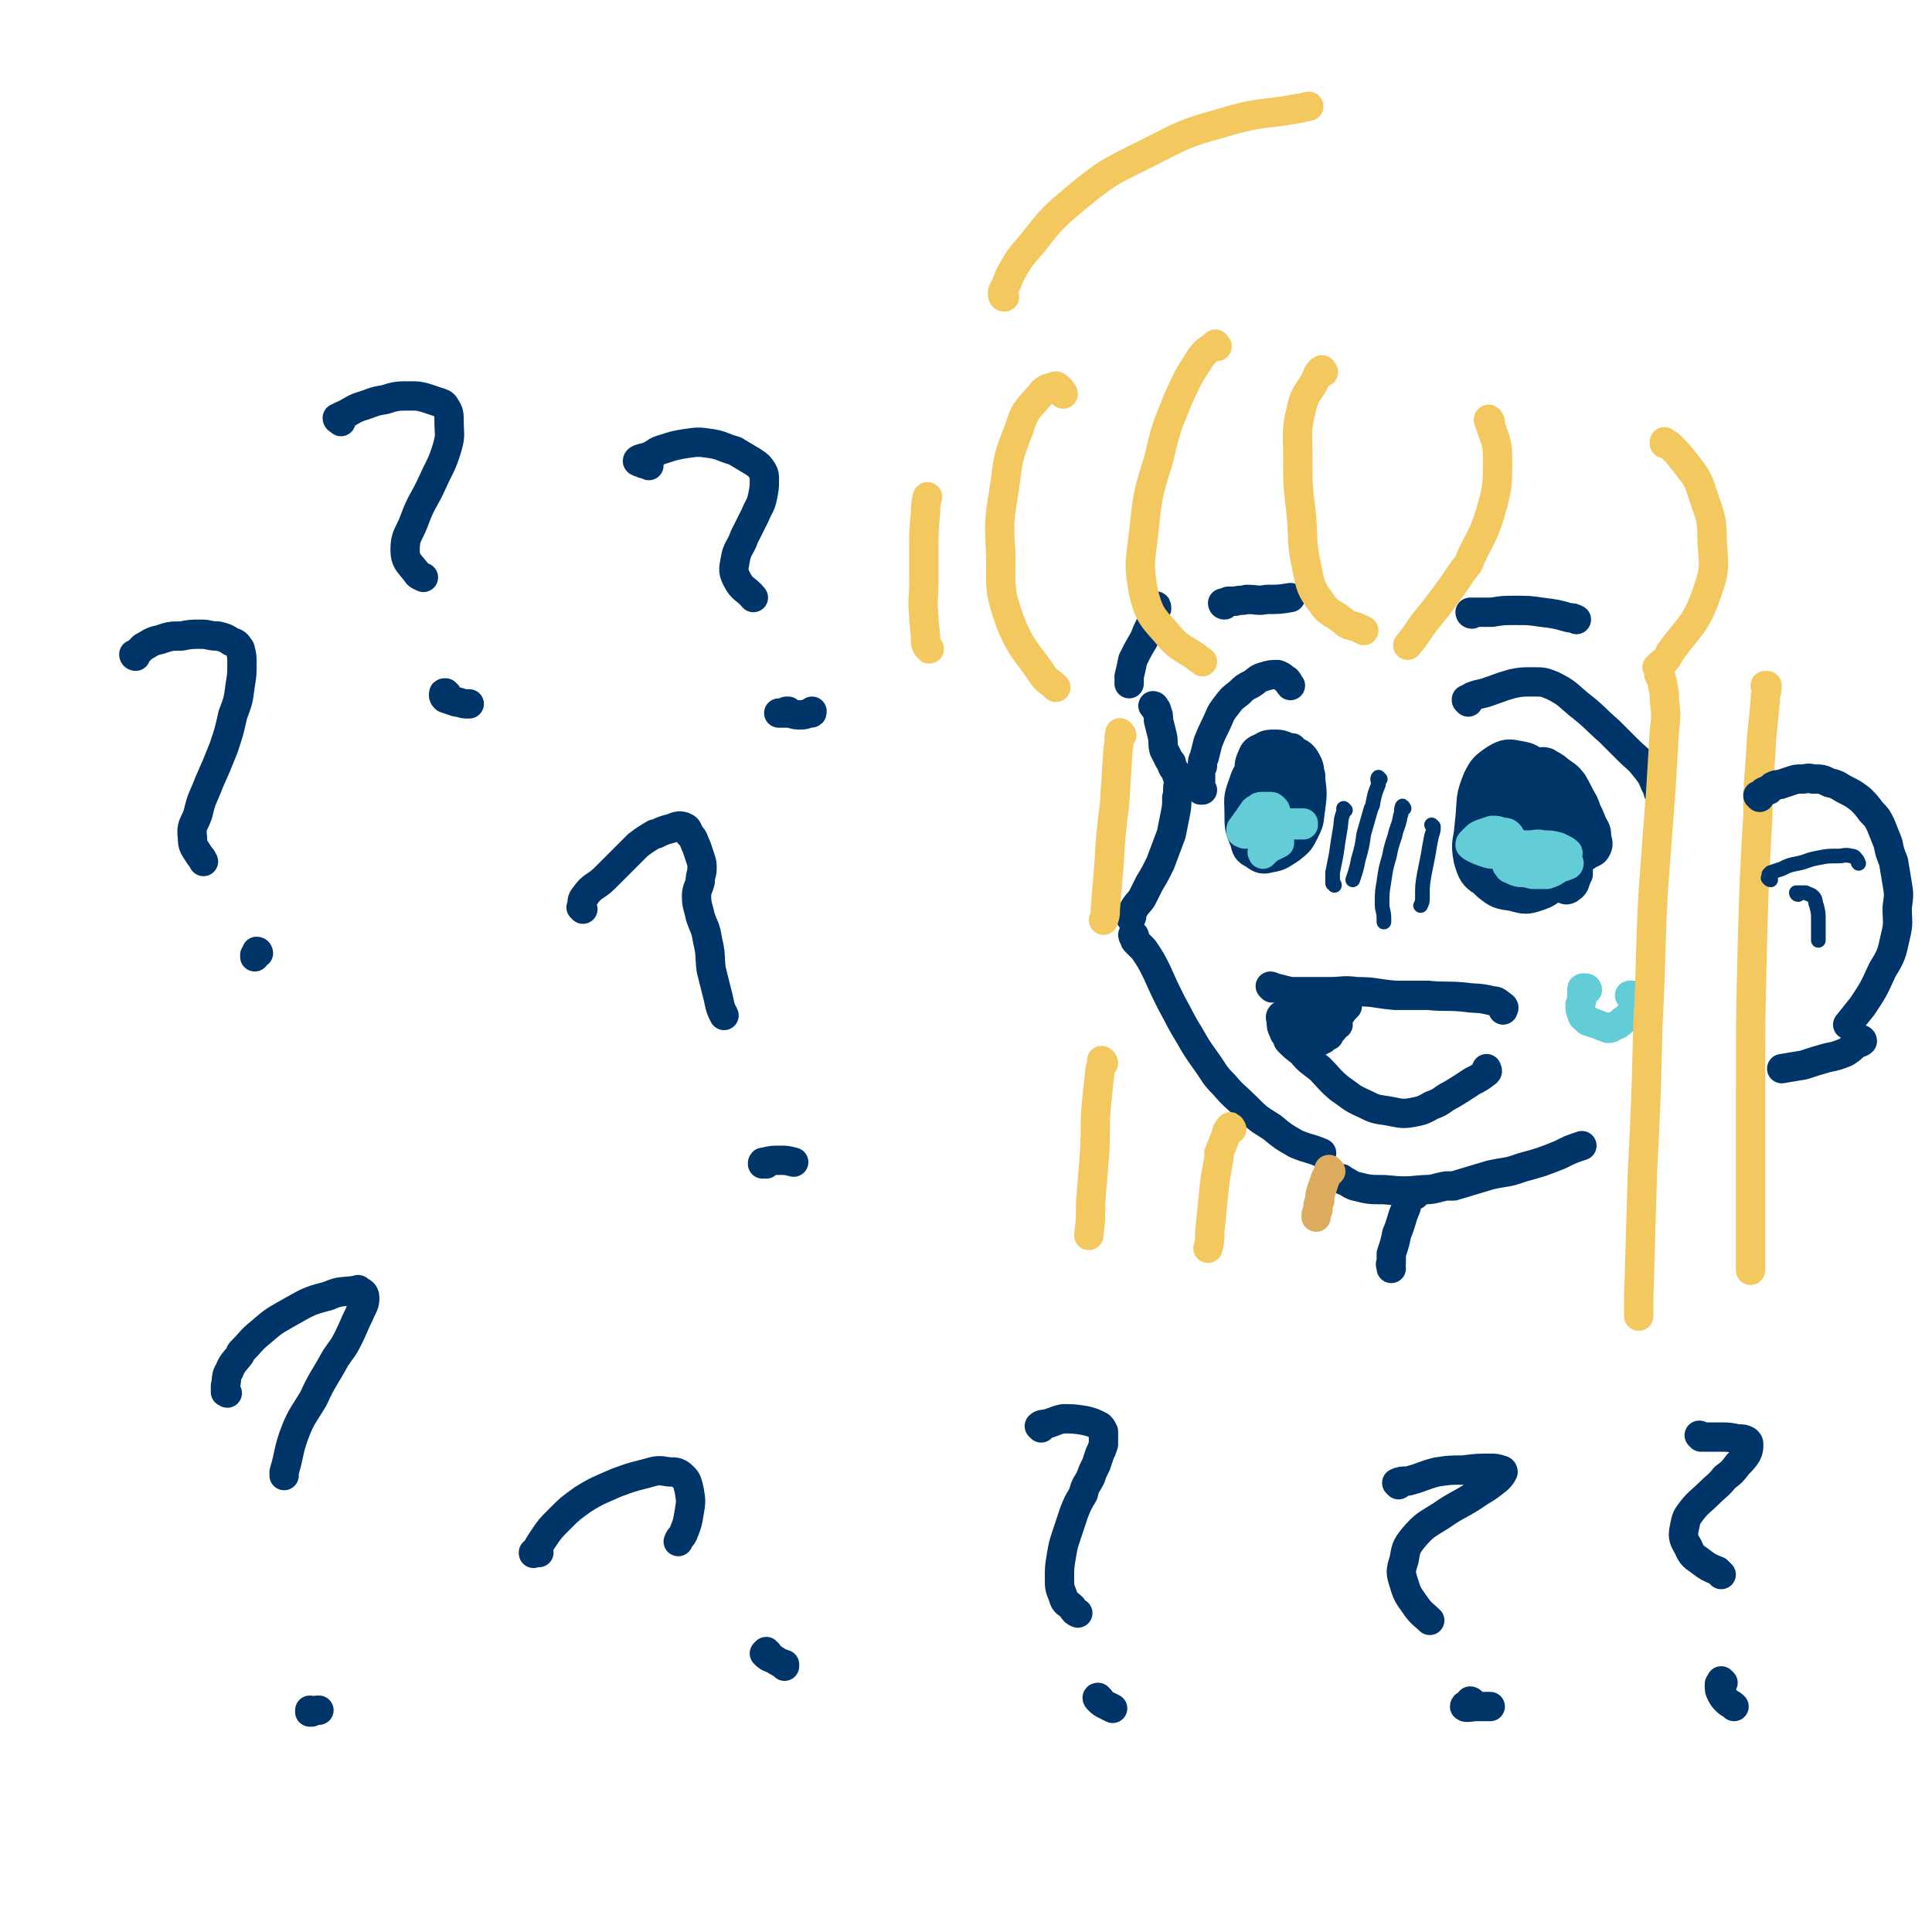<svg viewBox='0 0 1054 1054' version='1.1' xmlns='http://www.w3.org/2000/svg' xmlns:xlink='http://www.w3.org/1999/xlink'><g fill='none' stroke='rgb(0,53,106)' stroke-width='16' stroke-linecap='round' stroke-linejoin='round'><path d='M631,332c0,-1 0,-2 -1,-1 0,1 1,2 0,4 0,2 -1,2 -2,5 -2,4 -2,4 -4,9 -3,5 -3,5 -6,11 -1,5 -1,5 -2,9 0,2 0,2 0,4 '/><path d='M630,386c0,0 -1,-1 -1,-1 0,0 1,0 1,1 0,0 0,0 0,0 1,1 1,1 1,2 1,2 1,2 1,5 1,4 1,4 2,8 1,4 0,4 1,8 1,2 1,2 2,4 1,2 1,2 2,3 0,1 0,1 1,3 0,0 0,0 0,0 '/><path d='M643,424c0,-1 -1,-1 -1,-1 0,-1 1,0 1,0 0,1 0,1 0,2 0,1 0,1 0,2 -1,4 0,5 -1,8 0,5 0,5 -1,10 -1,5 -1,5 -2,10 -3,8 -3,8 -6,16 -3,6 -3,6 -6,11 -2,4 -2,4 -4,8 -2,3 -3,3 -5,7 -1,2 0,2 -1,4 '/><path d='M619,511c0,0 0,-1 -1,-1 0,0 0,1 1,2 0,1 0,1 1,2 2,2 2,2 4,4 4,6 4,6 7,12 4,9 4,9 8,17 5,9 5,10 10,18 4,7 4,7 9,14 5,7 4,7 10,13 5,6 6,6 12,12 6,6 6,6 14,11 6,5 6,5 13,9 7,3 7,2 14,5 '/><path d='M733,644c0,0 -1,-1 -1,-1 0,0 0,0 1,1 3,1 3,2 6,3 8,2 8,2 16,2 11,1 11,1 22,0 6,0 6,-1 12,-2 2,0 2,0 4,0 10,-3 10,-3 20,-6 9,-2 9,-1 17,-4 11,-3 11,-3 21,-7 6,-3 6,-3 12,-5 '/><path d='M656,431c0,0 -1,0 -1,-1 0,0 0,1 0,1 0,0 0,-1 0,-1 0,-1 0,-1 0,-3 0,-2 0,-2 0,-4 0,-3 0,-3 1,-5 0,-3 0,-3 1,-5 1,-4 1,-4 2,-8 2,-5 2,-5 4,-9 3,-6 2,-6 6,-11 3,-4 3,-4 7,-7 3,-3 3,-3 7,-5 3,-2 3,-3 7,-4 3,-1 4,-1 7,-1 3,1 3,2 5,3 1,1 1,2 2,3 '/><path d='M703,418c0,0 -1,-1 -1,-1 0,0 0,0 0,0 -1,1 -1,0 -2,1 -1,0 -1,0 -2,1 -1,1 -1,2 -1,3 -1,3 -1,3 -1,6 0,4 0,4 0,7 0,2 0,3 1,3 2,1 2,1 4,1 2,-1 2,-2 4,-4 2,-2 2,-2 3,-4 1,-3 1,-3 1,-5 1,-2 1,-2 0,-4 0,-1 -1,-1 -2,-2 -1,0 -2,-1 -3,0 -1,1 -1,1 -2,2 -1,2 -1,2 -1,4 0,2 -1,3 0,3 1,1 2,1 3,1 3,-1 3,-1 6,-3 3,-1 3,-2 5,-4 '/><path d='M801,383c-1,-1 -1,-1 -1,-1 0,-1 0,0 0,0 2,-1 1,-1 3,-2 5,-2 5,-1 10,-3 6,-2 5,-2 12,-4 5,-1 5,-1 11,-1 6,0 6,0 11,2 8,4 8,5 14,10 9,7 9,8 17,15 5,5 5,5 10,10 5,5 5,4 9,9 4,5 4,5 6,10 2,3 1,3 2,5 '/><path d='M835,429c0,0 -1,-1 -1,-1 0,0 1,0 0,0 -2,-1 -2,-1 -6,-2 -2,-1 -3,-1 -5,0 -4,0 -4,0 -7,2 -3,4 -3,4 -4,9 -2,7 -1,7 -2,14 0,7 0,7 1,14 0,4 0,5 3,8 2,2 4,1 7,1 4,-1 4,-2 7,-4 1,0 1,0 2,-1 4,-5 5,-4 8,-10 3,-4 3,-4 4,-10 1,-4 2,-4 1,-8 -1,-3 -1,-3 -4,-5 -1,-1 -2,-1 -4,-2 -3,0 -3,-1 -6,1 -2,1 -2,1 -3,4 -1,2 -1,3 -1,6 0,1 0,1 0,1 0,5 -1,5 0,10 1,3 1,3 4,5 1,2 2,2 4,2 2,-1 3,-1 4,-3 2,-3 2,-3 3,-7 1,-4 1,-4 0,-9 0,-5 0,-5 -2,-10 -1,-3 -2,-3 -4,-5 -1,-1 -2,-2 -3,-1 -2,1 -2,3 -3,5 -2,7 -2,7 -3,14 0,7 -1,7 0,14 0,4 1,4 3,7 1,1 2,2 4,1 3,-2 3,-3 5,-6 3,-5 3,-6 4,-12 2,-6 2,-6 1,-13 -1,-5 -2,-6 -6,-10 -3,-3 -4,-3 -9,-3 -4,-1 -5,-1 -8,2 -5,4 -4,5 -7,11 -4,7 -4,7 -6,15 -1,6 -2,7 1,12 2,3 4,3 8,3 6,1 7,1 12,-2 6,-2 6,-3 10,-8 4,-5 4,-5 5,-11 2,-8 2,-8 1,-16 0,-6 0,-7 -3,-12 -1,-3 -3,-4 -6,-4 -5,1 -6,1 -10,5 -5,3 -5,4 -8,9 -5,8 -5,9 -8,18 -2,7 -2,7 -2,15 0,5 -1,6 2,10 3,3 5,1 10,3 1,0 1,0 2,0 5,-1 5,-1 11,-2 1,0 1,0 2,-1 4,-4 5,-4 8,-10 4,-5 3,-6 4,-13 1,-8 1,-9 -1,-17 -2,-8 -1,-9 -6,-15 -3,-4 -5,-4 -10,-5 -5,-1 -7,-1 -12,2 -6,4 -7,5 -10,11 -4,10 -3,10 -4,21 -1,11 -2,11 1,21 2,9 2,10 8,16 6,5 7,5 14,6 7,2 8,2 14,0 6,-2 7,-3 10,-8 4,-5 4,-6 4,-13 1,-9 1,-9 -1,-18 -2,-8 -2,-9 -7,-16 -4,-6 -4,-7 -10,-11 -6,-4 -7,-3 -13,-4 -5,0 -7,-2 -11,1 -4,2 -4,4 -5,9 -2,8 -2,9 -1,17 1,9 1,9 5,17 4,7 5,7 11,11 5,3 5,4 11,4 4,0 5,0 8,-3 3,-3 2,-4 3,-9 1,-7 1,-7 0,-14 -2,-9 -3,-10 -7,-18 -5,-8 -4,-9 -11,-14 -4,-3 -7,-4 -12,-3 -5,2 -5,5 -7,10 -4,10 -3,11 -4,21 -1,11 -3,11 -1,21 2,7 3,9 8,12 6,4 8,4 15,3 7,0 8,-1 12,-5 5,-5 5,-6 7,-12 3,-7 3,-8 3,-15 0,-7 0,-7 -2,-13 -3,-5 -3,-6 -8,-8 -5,-3 -6,-3 -12,-2 -6,1 -7,2 -12,7 -4,4 -5,5 -5,11 -1,6 -1,7 2,12 3,6 4,5 9,9 4,2 4,2 8,3 3,0 3,-1 5,-2 0,-1 0,-1 0,-2 '/><path d='M704,421c0,-1 -1,-1 -1,-1 0,-1 1,0 1,0 1,-1 1,-1 2,-2 0,-1 0,-1 0,-2 0,0 1,-1 0,-1 -2,-1 -2,-1 -4,-1 -3,0 -4,0 -6,1 -5,2 -5,2 -8,6 -3,3 -3,4 -4,8 -1,6 -1,6 -1,12 0,5 -1,6 1,11 1,3 1,4 4,6 2,2 4,2 6,1 5,-2 5,-2 9,-6 4,-5 4,-5 6,-11 2,-6 2,-6 2,-13 0,-6 0,-6 -1,-11 0,-1 0,-1 0,-2 -2,-4 -2,-4 -5,-8 0,0 -1,0 -1,0 -4,-1 -4,-2 -8,-2 -4,0 -5,0 -8,2 -3,1 -4,2 -5,5 -2,4 -1,4 -2,9 0,7 0,7 0,15 0,6 0,6 1,13 0,2 0,3 2,4 2,1 3,1 7,0 4,-2 5,-2 9,-6 4,-4 5,-4 7,-10 3,-6 2,-6 3,-13 1,-5 1,-6 0,-10 -2,-3 -3,-3 -6,-4 -4,-1 -5,-1 -9,0 -5,2 -6,2 -10,6 -5,5 -5,5 -7,11 -3,8 -2,8 -2,16 0,7 0,8 3,15 1,4 1,5 5,7 4,3 5,3 9,2 6,-1 6,-2 11,-5 5,-4 5,-4 8,-10 3,-6 2,-6 3,-12 1,-8 1,-8 0,-16 -1,-6 0,-6 -3,-11 -2,-3 -3,-3 -7,-5 -3,-1 -4,-1 -7,0 -3,1 -4,1 -6,4 -3,5 -3,5 -4,10 -1,8 -1,8 -1,16 0,6 0,7 2,12 2,2 3,2 5,3 3,1 4,1 7,-1 3,-1 3,-2 5,-6 2,-4 2,-5 2,-9 1,-6 1,-6 0,-11 -1,-4 -2,-4 -4,-7 -2,-2 -3,-1 -6,-2 -1,0 -1,0 -2,0 '/><path d='M836,417c0,-1 -1,-1 -1,-1 0,0 0,0 1,0 1,0 1,0 2,0 3,0 3,-1 6,0 3,2 4,2 6,4 4,3 5,3 8,7 3,5 3,6 6,11 0,2 1,1 1,3 2,4 2,4 4,9 2,3 2,4 2,7 1,3 1,4 0,6 -1,2 -2,2 -4,3 -3,2 -3,2 -5,3 -3,1 -3,1 -6,0 -1,0 -2,0 -3,-1 -1,-1 0,-1 -1,-2 0,-1 0,-1 0,-1 1,-2 0,-2 2,-4 2,-4 2,-4 5,-7 2,-2 3,-2 5,-3 1,-1 2,-1 2,-1 0,0 0,0 -1,1 -2,2 -3,2 -5,4 0,1 0,1 0,2 -2,4 -3,4 -5,8 -2,3 -2,3 -3,6 -1,3 0,3 -1,6 0,2 -1,2 -1,5 1,1 1,2 3,3 1,0 1,1 3,0 1,-1 2,-1 3,-3 1,-3 1,-3 2,-5 0,-1 0,-1 0,-2 0,-4 1,-4 0,-8 0,-4 0,-4 -1,-8 -2,-3 -2,-4 -5,-6 -1,-1 -2,-1 -4,-1 -2,0 -3,-1 -4,1 -2,2 -2,3 -2,7 -1,4 -1,5 -1,9 1,4 1,4 2,7 1,1 1,1 2,1 1,1 2,0 3,-1 2,-1 2,-2 4,-4 1,-2 2,-2 3,-5 0,0 0,-1 0,-1 '/><path d='M694,539c0,0 -1,-1 -1,-1 1,0 2,1 3,1 4,1 4,1 8,2 5,0 5,0 10,0 5,0 5,0 11,0 8,0 8,-1 15,0 10,0 10,1 21,2 9,0 9,0 18,0 10,1 10,0 20,1 7,1 7,0 15,2 3,0 3,1 6,3 1,1 0,1 0,2 '/><path d='M700,555c0,0 -1,-1 -1,-1 -1,1 0,2 0,3 0,3 0,3 1,5 1,3 1,2 3,4 0,1 -1,1 0,2 3,3 3,3 7,6 4,5 5,5 10,9 5,5 5,6 11,11 6,4 6,5 13,8 6,3 6,3 13,4 6,1 7,2 13,1 5,-1 6,-1 11,-4 6,-2 5,-3 11,-6 5,-3 5,-3 11,-7 4,-2 4,-2 8,-5 1,-1 0,-1 0,-2 '/><path d='M725,565c0,0 -1,-1 -1,-1 0,0 0,0 1,0 1,-1 1,-1 2,-2 1,-1 1,-1 1,-2 1,0 1,0 1,-1 0,0 1,0 1,0 -1,0 -1,0 -1,0 -1,1 -1,1 -3,2 -1,2 -1,2 -2,3 -1,1 -1,1 -2,3 -1,0 -1,0 -2,1 0,0 0,0 0,-1 2,-1 2,-1 4,-3 2,-3 2,-3 4,-7 3,-3 3,-3 5,-6 1,-1 1,-1 2,-2 0,0 -1,0 -1,0 -2,0 -2,0 -4,0 -4,2 -4,2 -7,3 -4,2 -4,3 -8,5 -3,2 -3,2 -6,4 -1,0 -1,1 -1,1 0,0 0,0 1,0 1,0 2,1 3,0 2,-1 2,-1 3,-3 2,-2 2,-2 3,-4 1,-2 1,-2 1,-4 0,-2 0,-2 -1,-3 -1,-1 -1,-1 -3,-1 -2,0 -2,0 -5,1 -2,1 -2,1 -4,2 0,0 -1,0 0,0 1,0 2,0 4,0 6,-1 6,-1 12,-2 5,-1 5,-1 11,-2 '/><path d='M668,330c0,0 -1,-1 -1,-1 0,0 0,1 1,1 0,0 0,-1 0,-1 1,-1 1,0 2,-1 2,0 2,0 4,0 3,-1 3,0 6,-1 6,0 6,1 11,0 7,0 7,0 13,-1 '/><path d='M803,335c-1,0 -1,-1 -1,-1 0,0 0,0 0,0 1,0 1,0 3,0 4,0 4,0 9,0 6,-1 6,-1 13,-1 7,0 7,0 14,1 8,1 8,1 15,3 2,0 2,0 4,1 '/></g>
<g fill='none' stroke='rgb(99,205,215)' stroke-width='16' stroke-linecap='round' stroke-linejoin='round'><path d='M866,540c0,0 0,-1 -1,-1 0,0 0,0 0,0 -1,0 -1,0 -1,0 -1,0 -1,0 -1,1 0,0 0,0 0,1 0,2 0,2 0,3 0,2 0,2 -1,4 0,3 0,3 1,5 0,2 1,2 2,3 1,0 1,0 1,1 3,1 3,1 6,2 2,1 3,1 5,2 2,0 2,0 3,-1 3,-1 3,-1 5,-3 3,-2 3,-2 5,-5 2,-1 2,-1 3,-4 1,-1 1,-1 1,-2 0,-1 0,-1 -1,-2 -1,0 -1,0 -2,-1 -1,0 -1,0 -2,0 0,0 0,0 0,0 '/></g>
<g fill='none' stroke='rgb(243,200,95)' stroke-width='16' stroke-linecap='round' stroke-linejoin='round'><path d='M906,369c0,0 0,0 -1,-1 0,0 1,1 1,1 0,0 0,0 0,0 0,1 0,1 0,1 1,2 1,2 1,4 1,4 1,4 1,8 1,8 1,8 0,17 -1,16 -1,16 -2,33 -2,27 -2,27 -4,53 -2,37 -1,37 -3,74 -1,41 -1,41 -3,81 -1,34 -1,34 -2,68 0,5 0,5 0,10 '/><path d='M964,375c0,0 -1,-1 -1,-1 0,0 1,0 1,0 0,0 0,0 0,0 0,1 0,1 0,2 -1,4 -1,4 -1,7 -1,10 -1,10 -2,20 -1,21 -2,21 -2,42 -2,35 -2,35 -3,70 -1,42 -1,42 -1,83 0,37 0,37 0,75 0,10 0,10 0,20 '/><path d='M722,203c-1,-1 -1,-2 -1,-1 -1,0 -1,1 -2,2 -4,10 -7,9 -9,19 -3,12 -2,13 -2,26 0,16 0,16 2,32 1,15 0,15 3,29 2,10 2,11 8,19 4,6 6,5 12,10 1,1 1,1 3,2 4,1 4,1 8,3 '/><path d='M813,230c0,0 -1,-2 -1,-1 0,1 1,1 1,3 3,9 4,9 4,19 0,14 0,15 -4,29 -4,13 -5,12 -11,25 -1,3 -1,3 -3,5 -11,16 -11,16 -23,31 -4,6 -4,6 -8,11 '/><path d='M664,189c-1,0 -1,-2 -1,-1 -4,3 -5,3 -8,7 -7,11 -7,11 -12,22 -7,17 -7,17 -11,34 -6,19 -6,20 -8,39 -2,17 -3,18 0,34 3,11 4,12 12,21 8,10 10,8 20,16 '/><path d='M580,215c0,-1 -1,-1 -1,-1 0,-1 0,-1 -1,-2 -1,-1 -2,-2 -3,-1 -4,1 -5,1 -8,5 -7,8 -8,8 -11,18 -6,15 -6,16 -8,32 -3,18 -3,19 -2,37 0,18 -1,19 5,36 6,15 8,15 17,28 3,5 4,4 8,8 '/><path d='M909,242c0,0 -1,-1 -1,-1 0,0 0,0 0,1 1,0 2,0 3,1 4,4 4,4 8,9 6,8 7,8 10,18 4,12 5,12 5,25 1,14 2,15 -3,29 -6,17 -9,17 -20,32 -2,5 -3,4 -7,8 '/><path d='M507,354c0,0 -1,-1 -1,-1 -1,-1 0,-1 -1,-2 0,-8 -1,-8 -1,-15 -1,-9 0,-9 0,-18 0,-10 0,-10 0,-19 0,-10 0,-10 1,-20 0,-4 0,-4 1,-8 '/><path d='M548,162c0,0 -1,0 -1,-1 0,-1 0,-1 0,-2 2,-4 2,-4 4,-9 5,-9 5,-9 12,-17 11,-14 11,-14 24,-25 17,-14 18,-14 38,-24 20,-10 20,-11 42,-17 23,-7 24,-4 47,-9 '/><path d='M612,401c-1,0 -1,-2 -1,-1 -1,3 0,4 -1,8 -1,16 -1,16 -2,31 -2,16 -2,16 -3,33 -1,12 -1,12 -2,24 0,3 0,3 -1,6 '/><path d='M602,580c0,-1 -1,-1 -1,-1 0,-1 0,0 0,0 0,3 -1,3 -1,6 -1,9 -1,9 -2,19 -1,14 0,14 -1,27 -1,13 -1,13 -2,25 0,9 0,9 -1,18 '/><path d='M672,616c0,0 -1,-2 -1,-1 -1,1 -2,2 -2,4 -2,5 -2,5 -4,10 0,1 0,1 0,3 -2,10 -2,10 -3,20 -1,10 -1,10 -2,20 0,5 0,5 -1,9 '/></g>
<g fill='none' stroke='rgb(0,53,106)' stroke-width='16' stroke-linecap='round' stroke-linejoin='round'><path d='M960,435c0,0 0,-1 -1,-1 0,0 1,0 1,0 0,0 0,0 1,-1 1,0 1,0 1,-1 2,-1 2,-1 3,-1 1,-1 1,-1 2,-2 2,-1 2,-1 4,-1 3,-1 3,-1 6,-2 3,-1 3,-1 6,-1 3,0 3,-1 6,0 5,0 5,0 9,2 5,1 5,2 9,4 4,2 4,2 8,5 3,3 3,3 6,7 3,3 3,3 5,7 2,5 2,5 4,10 1,5 1,5 3,10 1,6 1,6 2,12 1,6 1,6 0,13 0,8 1,8 -1,16 -2,9 -2,10 -7,18 -5,11 -5,11 -11,20 -4,5 -4,5 -8,10 '/><path d='M1016,568c0,0 -1,-1 -1,-1 0,0 1,0 1,1 -1,1 -2,1 -3,1 -3,3 -3,3 -6,5 -5,2 -5,2 -10,3 -7,2 -7,2 -13,4 -6,1 -6,1 -12,2 '/></g>
<g fill='none' stroke='rgb(99,205,215)' stroke-width='16' stroke-linecap='round' stroke-linejoin='round'><path d='M692,454c0,0 -1,-1 -1,-1 0,0 0,0 0,0 1,0 1,0 1,0 0,0 0,0 0,0 1,0 1,1 2,1 0,0 0,0 1,0 0,0 0,0 1,0 0,0 1,0 1,-1 0,-1 0,-2 0,-3 0,-1 0,-1 0,-2 0,0 0,0 0,-1 0,0 0,0 -1,-1 -1,-1 -1,-1 -2,-1 -1,0 -1,0 -2,0 -1,0 -1,-1 -2,0 -2,0 -2,0 -3,0 -2,1 -2,1 -3,2 0,1 0,1 0,2 0,0 0,0 0,0 1,1 1,1 2,1 2,0 2,0 4,0 1,-1 1,-1 3,-2 1,-1 1,-1 2,-2 0,-1 1,-1 1,-2 0,0 0,-1 0,-1 0,-1 0,-1 -1,-2 -1,-1 -1,-1 -2,-1 -2,0 -2,0 -4,0 -2,0 -2,0 -3,1 -2,1 -2,1 -3,3 -2,2 -1,2 -3,4 -1,2 -1,1 -2,3 -1,1 -1,1 -1,2 0,0 0,1 0,1 1,1 1,0 2,1 2,0 2,0 3,0 1,0 1,0 2,0 1,0 1,0 2,0 1,-1 1,-1 2,-1 1,-1 1,-1 2,-2 0,0 0,0 0,0 0,0 0,0 0,0 0,0 0,0 0,0 -1,0 -1,0 -2,0 0,1 0,1 0,1 -1,1 -1,1 0,2 0,0 0,0 0,0 1,1 1,1 1,1 2,0 2,0 3,0 1,0 1,0 2,-1 1,0 1,0 2,-1 0,0 0,0 0,0 0,0 0,0 0,0 0,-1 0,-1 0,-1 0,0 0,0 0,0 0,0 0,0 -1,0 0,0 0,0 0,0 0,0 0,0 0,0 0,0 0,0 0,0 0,0 0,0 1,0 1,0 1,0 2,0 0,0 0,0 1,-1 1,0 1,0 1,0 0,0 0,0 0,0 '/><path d='M702,450c0,-1 0,-1 -1,-1 0,-1 1,0 1,0 0,0 0,0 0,0 1,0 1,0 1,0 1,0 1,0 2,0 2,0 2,0 3,0 1,0 1,0 2,0 0,0 0,0 1,0 0,0 0,0 0,0 0,0 0,0 0,0 0,0 0,0 0,1 -2,0 -2,0 -3,0 -2,0 -2,0 -3,0 -1,0 -1,0 -1,0 0,0 0,0 0,0 '/><path d='M820,465c-1,-1 -1,-1 -1,-1 -1,0 -1,0 -1,0 -1,0 -1,0 -2,-1 0,0 0,0 -1,0 0,0 0,0 0,0 0,0 0,0 0,0 0,0 0,1 0,0 1,0 1,0 2,0 0,0 0,0 0,-1 0,0 0,0 0,-1 0,0 0,0 0,-1 0,0 0,0 0,0 0,-1 0,-1 -1,-1 0,0 0,0 -1,0 -1,0 -1,0 -2,0 0,0 0,0 -1,0 0,1 0,1 -1,1 0,0 0,0 0,1 0,0 0,0 1,1 2,0 2,0 4,1 3,0 3,0 5,0 1,0 1,0 2,-1 1,0 1,-1 1,-1 0,-2 0,-2 0,-3 0,-2 0,-2 -1,-3 -1,-1 -2,-1 -4,-1 -2,-1 -2,-1 -5,-1 -3,1 -3,1 -6,2 -2,1 -2,1 -3,2 -1,1 -1,1 -2,2 -1,1 -1,1 -1,2 1,1 1,1 3,2 2,1 2,1 5,2 3,1 3,1 6,1 2,0 2,0 3,0 1,0 1,1 2,0 0,0 0,-1 0,-2 0,0 0,0 0,0 -1,-1 -1,-1 -1,-3 0,0 0,0 0,0 -1,-1 -1,-2 -1,-3 -1,-1 -1,-1 -2,-1 -1,-1 -1,0 -2,0 -1,0 -1,0 -2,0 0,0 0,0 0,0 0,1 0,1 0,1 1,2 2,2 4,3 2,2 2,2 5,3 2,1 2,1 5,2 2,1 2,1 3,1 1,1 1,1 2,0 1,0 1,0 1,0 2,-1 2,-1 3,-2 2,-1 2,-1 4,-2 1,0 2,0 2,-1 0,0 -1,0 -2,0 -3,0 -3,0 -7,0 -2,1 -2,1 -5,2 -2,0 -2,0 -3,1 -1,2 -1,2 -2,4 0,1 -1,2 -1,3 1,1 1,2 2,2 4,2 4,2 8,2 4,1 4,1 8,0 3,0 3,0 6,-1 2,-1 2,-1 5,-2 2,0 2,0 4,-1 1,0 1,-1 1,-1 0,-1 -1,-1 -2,-1 -3,-1 -3,-1 -6,-1 -4,0 -4,0 -7,1 -3,0 -3,1 -5,2 -2,1 -2,1 -3,2 0,1 0,1 1,2 1,1 2,1 4,1 3,0 3,0 6,0 3,-1 3,-1 6,-3 2,-1 2,-2 3,-3 1,-1 1,-2 1,-3 0,-1 0,-1 -1,-1 -1,-1 -2,-1 -3,-1 -3,0 -3,0 -6,0 -3,1 -3,1 -6,3 -2,1 -2,2 -4,4 0,1 -1,1 -1,2 1,1 2,1 3,2 3,0 3,0 6,0 3,-1 3,-2 6,-4 3,-1 3,-1 5,-3 2,-2 2,-2 2,-4 1,-1 0,-1 -1,-2 -2,-1 -2,-1 -4,-2 -4,-1 -4,-1 -8,-1 -4,-1 -4,0 -8,0 -3,0 -3,0 -5,0 0,0 0,0 0,0 0,0 0,0 0,0 0,0 0,0 0,0 0,0 0,-1 0,0 1,0 1,0 1,0 2,1 2,1 4,2 1,0 1,1 3,1 2,0 2,0 3,0 2,0 2,0 3,0 2,0 2,0 3,0 2,0 2,0 3,0 1,0 1,0 2,1 '/><path d='M695,458c0,0 -1,-1 -1,-1 0,0 0,0 1,0 0,0 0,0 0,0 0,0 0,0 0,0 0,0 0,0 0,0 -1,0 -1,0 -1,1 0,1 0,1 0,2 0,1 0,1 0,1 -1,0 -1,0 -1,0 0,0 0,0 0,0 1,1 0,0 0,0 0,0 0,0 0,0 0,1 -1,1 -1,2 -1,1 -1,1 -2,2 -1,0 -1,0 -1,1 0,0 0,0 0,0 0,0 0,0 0,0 0,0 0,0 0,0 0,-1 0,-1 0,-1 0,0 0,0 0,0 0,0 -1,0 0,0 1,-1 1,-1 2,-1 1,-1 1,-1 3,-2 2,-1 2,-1 4,-2 0,0 0,0 0,-1 '/></g>
<g fill='none' stroke='rgb(0,53,106)' stroke-width='8' stroke-linecap='round' stroke-linejoin='round'><path d='M734,442c0,0 -1,-1 -1,-1 0,0 0,0 0,0 0,1 0,0 0,0 0,1 0,1 0,2 -2,5 -1,5 -2,10 -1,6 -1,6 -2,13 -1,5 -1,5 -2,10 0,3 0,3 0,6 0,0 1,0 1,1 '/><path d='M753,425c0,0 -1,-1 -1,-1 -1,1 0,2 0,4 -2,5 -2,5 -3,10 0,1 0,1 -1,3 -2,7 -2,7 -4,14 -1,7 -1,7 -3,14 -1,5 -1,5 -3,11 '/><path d='M766,441c0,0 -1,-2 -1,-1 -1,2 0,3 -1,5 -1,6 -2,6 -3,11 -2,6 -2,6 -3,11 -2,7 -2,7 -3,14 -1,6 -1,6 -1,12 0,4 1,4 1,8 0,1 0,1 0,2 '/><path d='M782,451c0,0 0,0 -1,-1 0,0 1,1 1,1 0,2 0,2 -1,5 -1,5 -1,5 -2,11 -1,5 -1,5 -2,10 -1,6 -1,6 -1,12 0,3 0,3 -1,5 '/><path d='M966,480c-1,0 -1,-1 -1,-1 -1,0 0,0 0,0 0,0 0,0 0,-1 0,0 0,0 0,-1 0,0 0,0 1,-1 3,-1 3,-1 6,-2 4,-2 4,-2 9,-3 5,-1 5,-2 11,-3 5,-1 5,-1 11,-1 3,0 3,-1 7,0 2,0 2,1 3,2 1,1 0,1 1,2 '/><path d='M981,488c-1,0 -1,-1 -1,-1 0,0 0,0 0,0 1,0 1,0 2,0 2,0 2,0 3,0 2,1 3,1 4,2 2,2 1,3 2,5 1,4 1,4 1,8 0,3 0,3 0,6 0,2 0,2 0,5 '/></g>
<g fill='none' stroke='rgb(0,53,106)' stroke-width='16' stroke-linecap='round' stroke-linejoin='round'><path d='M772,652c0,0 0,-1 -1,-1 0,0 0,0 0,0 -1,0 -1,0 -1,0 -2,4 -2,4 -3,8 -3,7 -2,7 -5,14 -1,5 -1,5 -3,11 0,2 0,2 0,5 -1,1 0,1 0,3 '/></g>
<g fill='none' stroke='rgb(220,171,94)' stroke-width='16' stroke-linecap='round' stroke-linejoin='round'><path d='M726,639c0,0 -1,-1 -1,-1 0,0 0,1 1,1 0,0 -1,0 -1,0 -1,2 -1,2 -2,4 -1,3 -1,3 -2,6 -1,3 -1,3 -1,6 -1,2 -1,2 -1,5 -1,2 -1,2 -1,4 '/></g>
<g fill='none' stroke='rgb(0,53,106)' stroke-width='16' stroke-linecap='round' stroke-linejoin='round'><path d='M318,496c0,0 -1,-1 -1,-1 0,0 0,0 0,0 1,-3 0,-4 2,-6 4,-6 6,-5 11,-10 5,-5 5,-5 10,-10 4,-4 4,-4 8,-8 4,-3 4,-3 9,-6 0,0 0,0 1,0 4,-2 4,-2 8,-3 3,-1 4,-2 7,-1 2,1 2,1 3,4 3,3 2,3 4,7 1,3 1,3 2,6 1,3 1,3 1,6 0,3 -1,3 -1,7 -1,4 -2,4 -2,8 0,5 1,6 2,11 2,6 3,6 4,13 2,8 1,8 2,16 2,8 2,8 4,16 1,5 1,5 3,9 '/><path d='M418,635c0,0 0,-1 -1,-1 0,0 -1,1 -1,1 0,-1 0,-1 1,-1 4,-1 4,-1 9,-1 3,0 3,0 7,1 '/><path d='M294,847c0,0 0,-1 -1,-1 0,0 -1,1 -1,1 -1,0 -1,1 -1,0 0,0 0,0 1,0 0,0 0,0 0,0 2,-4 2,-4 4,-7 4,-6 4,-6 9,-11 6,-6 6,-6 13,-11 8,-5 9,-5 18,-9 8,-3 8,-3 16,-5 7,-2 7,-2 13,-1 4,0 5,0 8,3 2,2 2,3 3,7 1,6 1,6 0,12 -1,6 -1,6 -3,11 -1,3 -2,2 -3,5 '/><path d='M419,902c0,0 -1,0 -1,-1 0,0 -1,1 -1,1 2,2 2,2 5,3 3,2 3,2 6,3 0,1 0,1 0,1 '/><path d='M568,779c0,-1 -1,-1 -1,-1 1,-1 2,-1 3,-1 5,-1 5,-2 10,-3 5,0 6,0 12,1 4,1 4,1 8,3 1,1 1,1 2,3 0,1 0,1 0,2 0,3 0,3 0,5 -1,3 -1,3 -2,5 -1,3 -1,3 -2,6 -2,4 -2,4 -3,7 -2,4 -3,4 -4,9 -3,5 -3,5 -5,10 -2,6 -2,6 -4,12 -2,6 -2,6 -3,12 -1,6 -1,6 -1,12 0,5 0,5 2,10 1,4 2,3 5,6 1,2 1,2 3,3 '/><path d='M600,927c-1,0 -1,-1 -1,-1 -1,0 0,1 0,1 2,2 2,2 4,3 2,1 2,1 4,2 '/><path d='M74,358c0,0 -1,0 -1,-1 0,0 0,0 1,0 2,-2 2,-2 4,-4 4,-2 4,-3 9,-4 6,-2 6,-2 12,-2 5,-1 5,-1 11,-1 4,0 4,1 9,1 4,1 4,1 7,3 3,1 3,1 5,4 1,4 1,4 1,8 0,6 0,6 -1,12 -1,8 -1,8 -4,16 -2,9 -2,9 -5,18 -4,10 -4,10 -8,19 -3,8 -4,8 -6,17 -2,6 -4,6 -3,13 0,5 1,5 4,10 1,1 1,1 2,3 '/><path d='M141,520c0,0 0,-1 -1,-1 0,0 0,0 0,0 0,1 0,1 -1,2 0,0 0,1 0,1 '/><path d='M354,254c0,0 0,-1 -1,-1 -1,0 -1,0 -2,0 -2,-1 -4,-1 -3,-2 1,-1 3,-1 6,-2 4,-2 4,-3 8,-4 6,-2 6,-2 12,-3 7,-1 7,-1 14,0 6,1 6,2 13,4 5,3 5,3 10,6 3,2 3,2 5,5 1,2 1,2 1,5 0,4 0,4 -1,9 -1,5 -2,5 -4,10 -2,4 -2,4 -4,8 -1,2 -1,2 -2,4 -2,6 -4,6 -5,13 -1,5 -1,6 1,10 3,6 5,5 9,10 '/><path d='M430,389c0,-1 0,-1 -1,-1 0,0 1,0 1,0 -2,1 -6,1 -5,1 0,0 3,0 6,0 3,1 3,1 6,1 3,0 3,-1 5,-1 1,0 1,0 1,-1 '/><path d='M124,760c0,0 0,0 -1,-1 0,0 0,1 0,0 0,-1 0,-1 0,-3 1,-4 0,-5 2,-8 2,-5 3,-5 6,-9 0,-1 0,-1 1,-2 5,-5 5,-6 10,-10 7,-6 7,-6 14,-10 11,-6 11,-7 23,-10 7,-3 7,-2 15,-3 1,0 1,-1 2,0 1,1 3,1 3,4 0,4 -1,4 -3,9 -3,6 -3,7 -6,13 -3,6 -3,5 -7,11 -6,11 -7,11 -12,22 -6,10 -7,10 -11,21 -3,9 -2,9 -5,19 0,1 0,1 0,2 '/><path d='M170,934c-1,0 -1,-1 -1,-1 0,0 0,0 0,1 0,0 0,0 0,0 3,-1 3,-1 5,-1 '/><path d='M763,810c0,0 -1,-1 -1,-1 2,-1 3,-1 6,-1 8,-2 8,-3 16,-5 7,-1 7,-1 14,-1 8,-1 8,-1 15,-1 3,0 3,0 6,1 1,0 1,1 1,1 -1,2 -1,2 -3,4 -5,4 -5,4 -10,7 -10,7 -11,6 -21,13 -8,5 -9,5 -15,12 -4,5 -4,6 -5,12 -2,6 -2,7 0,13 2,7 3,7 7,13 3,4 4,4 7,7 '/><path d='M803,929c0,0 0,-1 -1,-1 0,0 0,0 0,1 -1,1 -3,1 -3,2 1,1 3,0 7,0 3,0 3,0 7,0 '/><path d='M186,230c0,-1 0,-1 -1,-1 0,-1 1,0 0,0 0,0 -1,0 -1,-1 0,0 1,0 2,-1 5,-2 5,-3 10,-5 7,-2 7,-3 14,-4 6,-2 7,-2 14,-2 4,0 4,0 8,1 3,1 3,1 6,2 3,1 4,1 5,3 2,3 2,4 2,8 0,7 1,7 -1,14 -3,10 -4,10 -8,19 -5,11 -6,10 -10,21 -3,8 -5,8 -5,16 0,6 2,7 6,12 1,2 2,2 4,3 '/><path d='M244,379c0,0 -1,-1 -1,-1 -1,0 -1,0 -1,1 0,1 0,1 1,2 3,1 3,1 6,2 1,0 1,0 1,0 3,1 3,1 6,1 '/><path d='M928,784c0,0 -1,-1 -1,-1 1,0 1,1 3,1 4,0 4,0 9,0 4,0 4,0 9,1 3,0 3,0 5,1 1,1 1,1 1,2 0,2 0,3 -1,5 -2,3 -2,3 -5,6 -3,4 -3,4 -7,7 -4,5 -4,4 -9,9 -4,4 -5,4 -9,9 -3,4 -3,4 -4,9 -1,5 -1,6 2,11 2,5 3,5 7,8 4,3 4,3 9,5 1,1 1,1 2,2 '/><path d='M940,918c0,0 -1,-1 -1,-1 0,0 0,0 0,0 0,1 -1,1 -1,2 0,3 0,3 1,5 1,2 1,2 3,4 2,2 2,1 4,3 '/></g>
</svg>